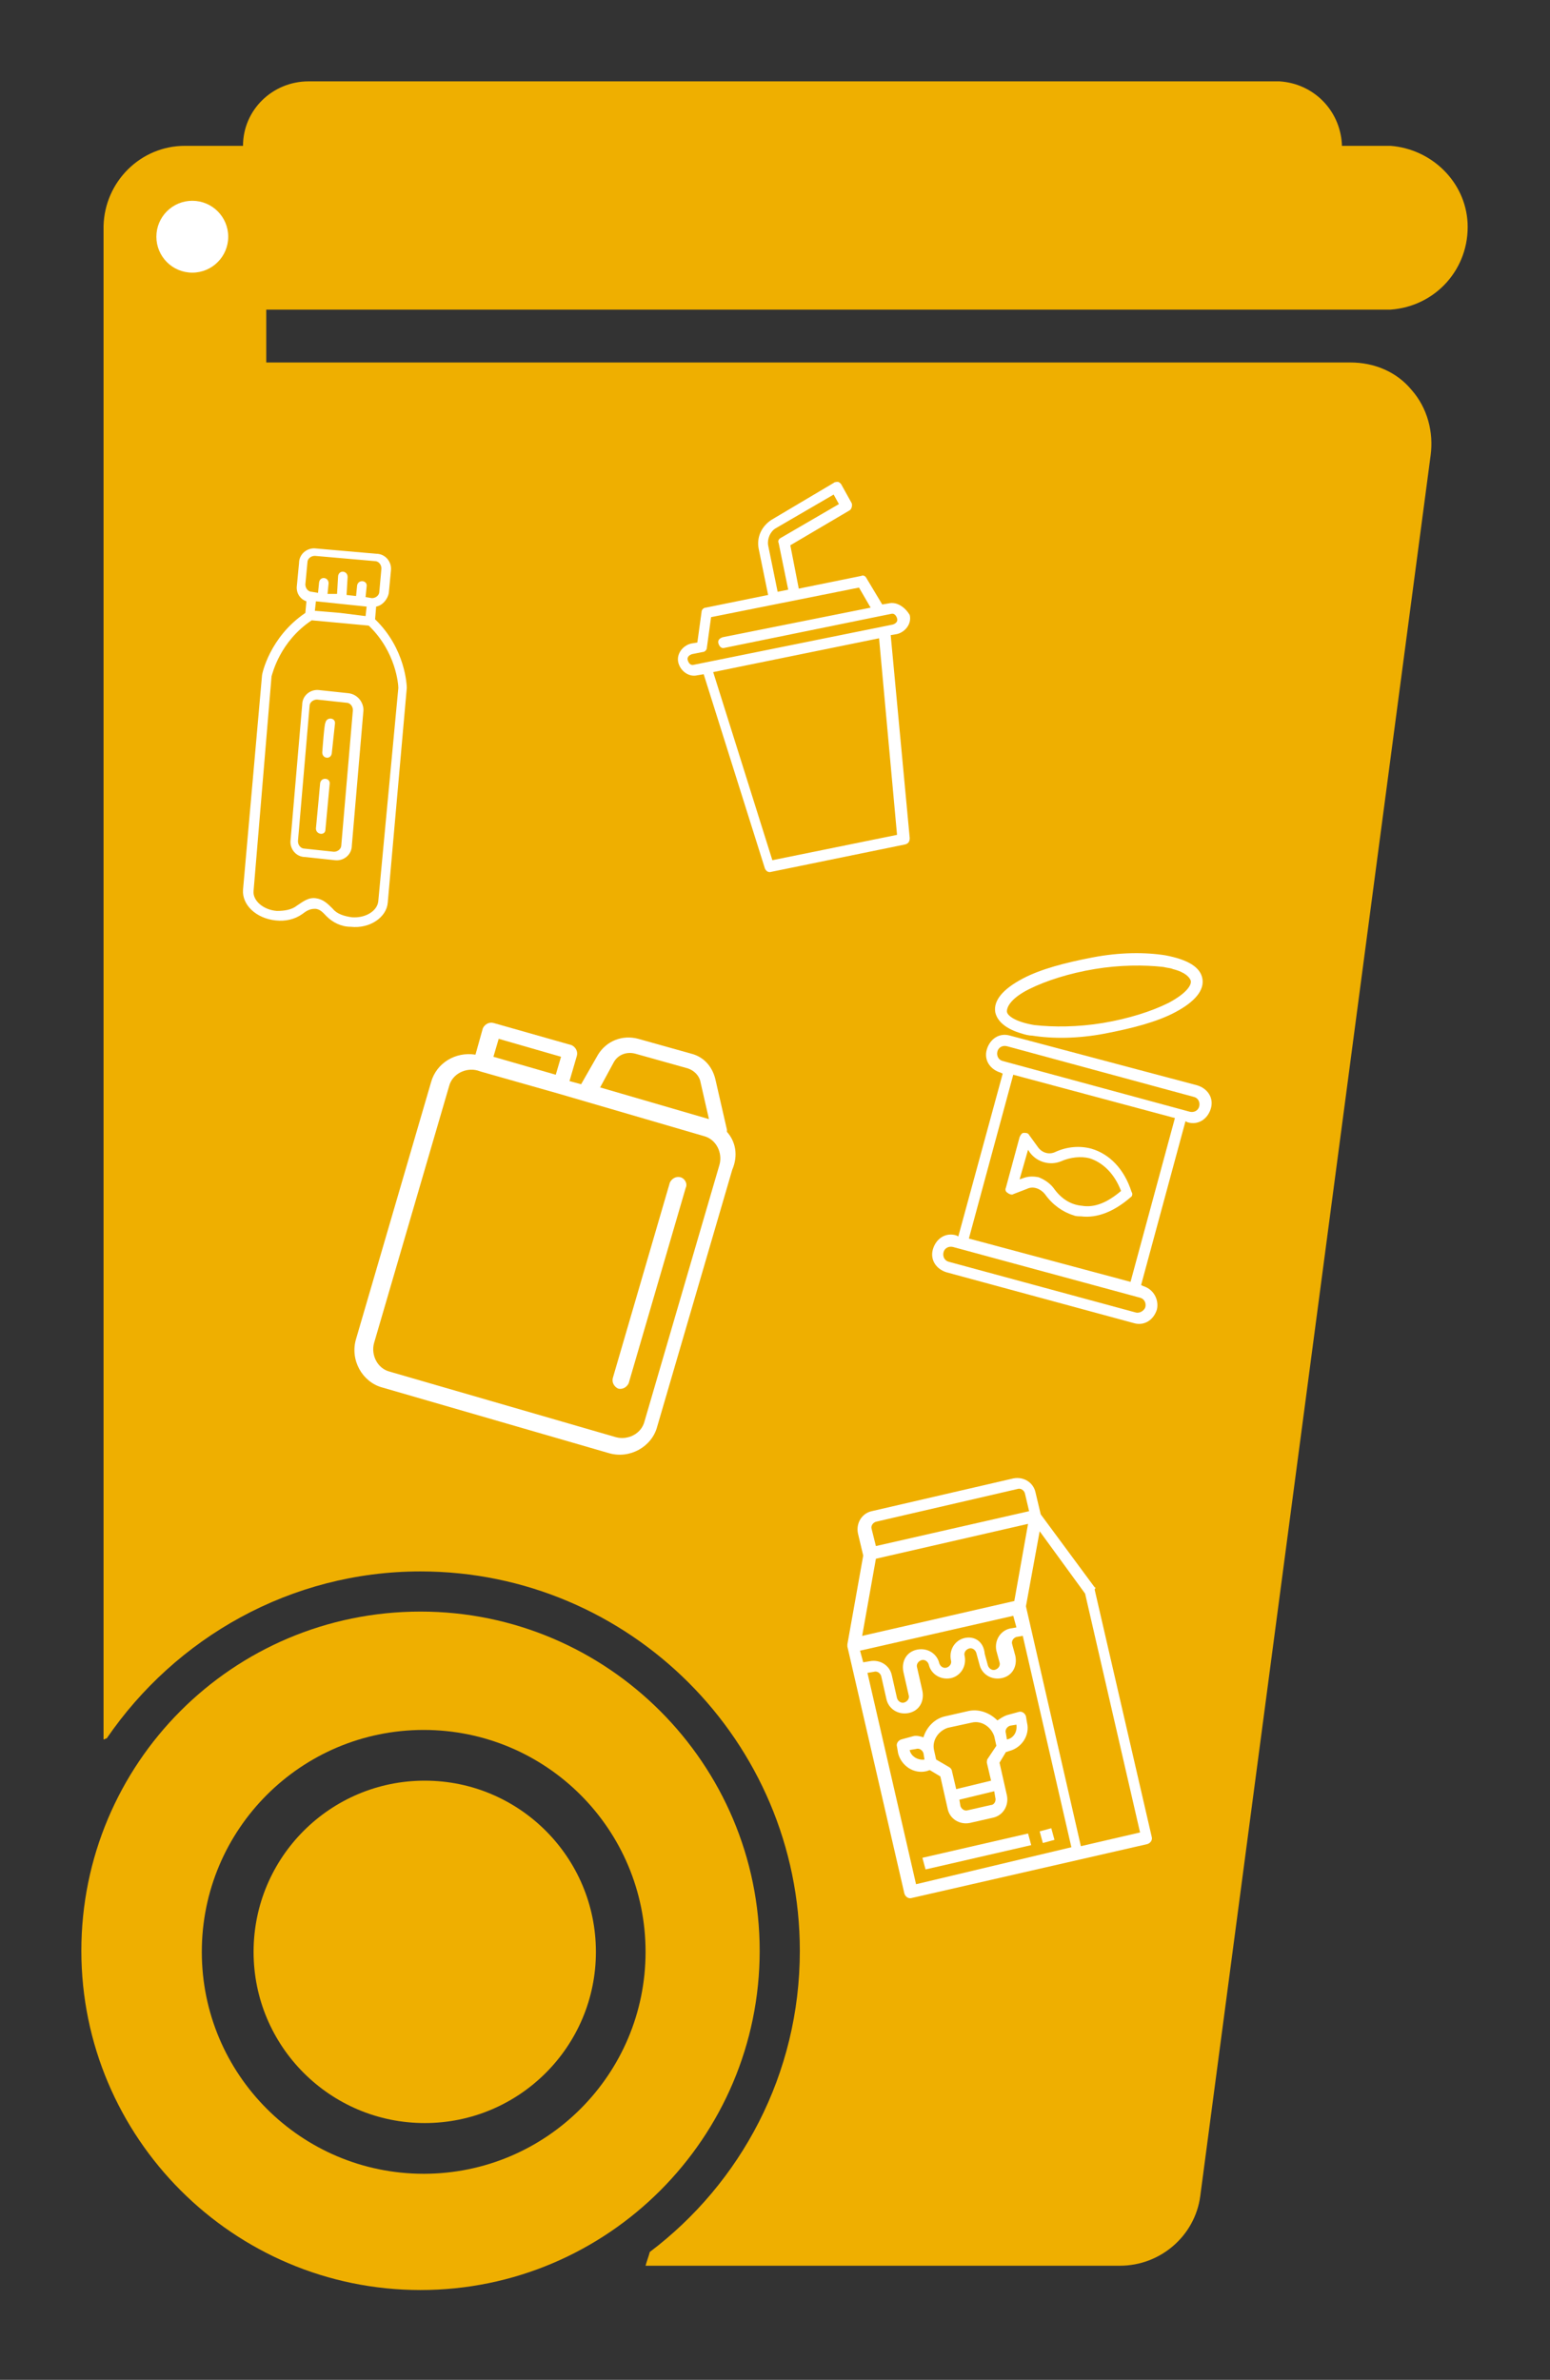 <?xml version="1.0" encoding="utf-8"?>
<!-- Generator: Adobe Illustrator 27.8.0, SVG Export Plug-In . SVG Version: 6.00 Build 0)  -->
<svg version="1.1" id="Ebene_1" xmlns="http://www.w3.org/2000/svg" xmlns:xlink="http://www.w3.org/1999/xlink" x="0px" y="0px"
	 viewBox="0 0 146.7 225.2" style="enable-background:new 0 0 146.7 225.2;" xml:space="preserve">
<rect x="0" y="0" width="146.7" height="225.2" fill="#333333" stroke="none"/>
<style type="text/css">
	.st0{fill:#EFAF00;}
	.st1{fill:#FFFFFF;}
</style>
<g>
	<g>
		<path class="st0" d="M39.8,152.5c-17.8,0-32.1,14.4-32.1,32.1s14.4,32.1,32.1,32.1s32.1-14.4,32.1-32.1S57.5,152.5,39.8,152.5z
			 M40.1,205.7c-11.6,0-21-9.4-21-21s9.4-21,21-21s21,9.4,21,21S51.7,205.7,40.1,205.7z"/>
		<g>
			<path class="st0" d="M131.6,29.3c4.3-0.3,7.5-3.9,7.3-8.2c-0.2-3.9-3.4-7-7.3-7.3h0.1H17.5c-4.2,0-7.6,3.4-7.7,7.6v143.2
				c0.1,0,0.2-0.1,0.3-0.1c6.5-9.5,17.4-15.8,29.7-15.8c19.8,0,35.9,16.1,35.9,35.9c0,11.7-5.6,22-14.2,28.5
				c-0.1,0.4-0.3,0.9-0.4,1.3H106c3.8,0,7.1-2.8,7.6-6.6l21.8-164.7c0.3-2.2-0.3-4.5-1.8-6.2c-1.4-1.7-3.5-2.6-5.8-2.6H25.2v-5
				L131.6,29.3L131.6,29.3z"/>
		</g>
	</g>
	<circle class="st0" cx="40.2" cy="184.7" r="16.2"/>
	<g>
		<g>
			<path class="st0" d="M35.4,24.2v-4h85.7c3.4-0.2,6.1-3.2,5.9-6.6c-0.2-3.2-2.7-5.7-5.9-5.9l0,0H29.2c-3.4,0-6.2,2.7-6.2,6.1v5.6
				c0.1,0,0.2,5,0.2,4.9"/>
		</g>
	</g>
	<g>
		<path class="st1" d="M87.3,175.8l10-2.3l0.3,1.1l-10,2.3L87.3,175.8z"/>
		<path class="st1" d="M98.4,173.3l1.1-0.3l0.3,1.1l-1.1,0.3L98.4,173.3z"/>
		<path class="st1" d="M103.6,150.2l-5.1-6.9l-0.5-2.1c-0.2-0.9-1.1-1.5-2.1-1.3L82.5,143c-0.9,0.2-1.5,1.1-1.3,2.1l0.5,2.1
			l-1.5,8.4l0,0l0,0c0,0.1,0,0.1,0,0.2l0,0l5.4,23.4c0.1,0.3,0.4,0.5,0.7,0.4l22.3-5.1c0.3-0.1,0.5-0.4,0.4-0.7l-5.4-23.4
			C103.7,150.3,103.7,150.2,103.6,150.2z M82.5,144.7c-0.1-0.3,0.1-0.6,0.4-0.7l13.4-3.1c0.3-0.1,0.6,0.1,0.7,0.4l0.4,1.7l-14.5,3.3
			L82.5,144.7z M82.9,147.5l14.4-3.3l-1.3,7.3l-14.4,3.3L82.9,147.5z M91.3,155c-0.9,0.2-1.5,1.1-1.3,2.1c0.1,0.3-0.1,0.6-0.4,0.7
			c-0.3,0.1-0.6-0.1-0.7-0.4c-0.2-0.9-1.1-1.5-2.1-1.3s-1.5,1.1-1.3,2.1l0.5,2.2c0.1,0.3-0.1,0.6-0.4,0.7s-0.6-0.1-0.7-0.4l-0.5-2.2
			c-0.2-0.9-1.1-1.5-2.1-1.3l-0.6,0.1l-0.3-1.1l14.5-3.3l0.3,1.1l-0.6,0.1c-0.9,0.2-1.5,1.1-1.3,2.1l0.3,1.1
			c0.1,0.3-0.1,0.6-0.4,0.7c-0.3,0.1-0.6-0.1-0.7-0.4l-0.3-1.1C93.1,155.3,92.2,154.8,91.3,155z M86.7,178.3l-4.6-20l0.6-0.1
			c0.3-0.1,0.6,0.1,0.7,0.4l0.5,2.2c0.2,0.9,1.1,1.5,2.1,1.3s1.5-1.1,1.3-2.1l-0.5-2.2c-0.1-0.3,0.1-0.6,0.4-0.7
			c0.3-0.1,0.6,0.1,0.7,0.4c0.2,0.9,1.1,1.5,2.1,1.3c0.9-0.2,1.5-1.1,1.3-2.1c-0.1-0.3,0.1-0.6,0.4-0.7s0.6,0.1,0.7,0.4l0.3,1.1
			c0.2,0.9,1.1,1.5,2.1,1.3s1.5-1.1,1.3-2.1l-0.3-1.1c-0.1-0.3,0.1-0.6,0.4-0.7l0.6-0.1l4.6,20L86.7,178.3z M107.9,173.4l-5.6,1.3
			L97.1,152l1.3-7.1l4.3,5.9L107.9,173.4z"/>
		<path class="st1" d="M96.4,162l-1.1,0.3c-0.3,0.1-0.6,0.3-0.9,0.5c-0.7-0.7-1.7-1.1-2.7-0.9l-2.2,0.5c-1,0.2-1.8,1-2.1,2
			c-0.3-0.1-0.7-0.2-1-0.1l-1.1,0.3c-0.3,0.1-0.5,0.4-0.4,0.7l0.1,0.6c0.3,1.2,1.5,2,2.7,1.7l0.3-0.1l1,0.6l0.7,3.1
			c0.2,0.9,1.1,1.5,2.1,1.3L94,172c0.9-0.2,1.5-1.1,1.3-2.1l-0.7-3.1l0.6-1l0.3-0.1c1.2-0.3,2-1.5,1.7-2.7l-0.1-0.6
			C97,162.1,96.7,161.9,96.4,162z M86.1,165.6l0.6-0.1c0.3-0.1,0.6,0.1,0.7,0.4l0.1,0.6C86.9,166.6,86.2,166.2,86.1,165.6z
			 M93.8,170.8l-2.2,0.5c-0.3,0.1-0.6-0.1-0.7-0.4l-0.1-0.6l3.3-0.8l0.1,0.6C94.3,170.4,94.1,170.8,93.8,170.8z M93.5,166.4
			c-0.1,0.1-0.1,0.3-0.1,0.4l0.4,1.7l-3.3,0.8l-0.4-1.7c0-0.1-0.1-0.3-0.3-0.4l-1.2-0.7l-0.2-0.9c-0.2-0.9,0.4-1.8,1.3-2.1L92,163
			c0.9-0.2,1.8,0.4,2.1,1.3l0.2,0.9L93.5,166.4z M95.3,164.6l-0.1-0.6c-0.1-0.3,0.1-0.6,0.4-0.7l0.6-0.1
			C96.3,163.9,95.9,164.5,95.3,164.6z"/>
	</g>
	<g>
		<path class="st1" d="M68.8,107.1c0-0.1,0-0.2,0-0.2l-1.1-4.8c-0.3-1.2-1.1-2.1-2.3-2.4l-5-1.4c-1.5-0.4-3,0.2-3.8,1.5l-1.6,2.8
			l-1.1-0.3l0.7-2.4c0.1-0.4-0.1-0.8-0.5-1l-7.4-2.1c-0.4-0.1-0.8,0.1-1,0.5L45,99.8c-1.9-0.3-3.7,0.8-4.2,2.6l-7.1,24.3
			c-0.6,2,0.6,4.1,2.5,4.6l21.4,6.2c2,0.6,4.1-0.6,4.6-2.5l7.1-24.3C69.9,109.3,69.6,108,68.8,107.1z M58.1,100.5
			c0.4-0.7,1.2-1,2-0.8l5,1.4c0.6,0.2,1.1,0.7,1.2,1.3l0.8,3.5l0,0l-10.3-3L58.1,100.5z M47.2,98.3l5.9,1.7l-0.5,1.7l-5.9-1.7
			L47.2,98.3z M61,134.5c-0.3,1.2-1.6,1.8-2.7,1.5l-21.4-6.2c-1.2-0.3-1.8-1.6-1.5-2.7l7.1-24.3c0.3-1.2,1.6-1.8,2.7-1.5l0.3,0.1
			l7.4,2.1l13.7,4c1.2,0.3,1.8,1.6,1.5,2.7L61,134.5L61,134.5z"/>
		<path class="st1" d="M64.4,111.4c-0.4-0.1-0.8,0.1-1,0.5L58,130.4c-0.1,0.4,0.1,0.8,0.5,1c0.4,0.1,0.8-0.1,1-0.5l5.4-18.5
			C65.1,112,64.8,111.5,64.4,111.4z"/>
	</g>
	<g>
		<path class="st1" d="M108.2,121.7l-0.2-0.1l4.2-15.5l0.2,0.1c1,0.3,1.9-0.3,2.2-1.3c0.3-1-0.3-1.9-1.3-2.2L95.6,98
			c-1-0.3-1.9,0.3-2.2,1.3c-0.3,1,0.3,1.9,1.3,2.2l0.2,0.1L90.7,117l-0.2-0.1c-1-0.3-1.9,0.3-2.2,1.3c-0.3,1,0.3,1.9,1.3,2.2
			l17.7,4.8c1,0.3,1.9-0.3,2.2-1.3C109.7,123,109.2,122,108.2,121.7z M94.4,99.5c0.1-0.4,0.5-0.6,0.9-0.5l17.7,4.8
			c0.4,0.1,0.6,0.5,0.5,0.9s-0.5,0.6-0.9,0.5l-17.7-4.8C94.5,100.3,94.3,99.9,94.4,99.5z M91.7,117.2l4.2-15.5l15.3,4.1l-4.2,15.5
			L91.7,117.2z M107.5,124.2l-17.7-4.8c-0.4-0.1-0.6-0.5-0.5-0.9s0.5-0.6,0.9-0.5l17.7,4.8c0.4,0.1,0.6,0.5,0.5,0.9
			C108.3,124,107.9,124.3,107.5,124.2z"/>
		<path class="st1" d="M96.7,97.8c0.3,0.1,0.7,0.2,1,0.2c1.9,0.3,4.3,0.3,6.9-0.2s4.9-1.1,6.6-2c1.9-1,2.8-2.1,2.6-3.2
			c-0.2-1.1-1.4-1.8-3.5-2.2c-1.9-0.3-4.3-0.3-6.9,0.2s-4.9,1.1-6.6,2c-1.9,1-2.8,2.1-2.6,3.2C94.4,96.7,95.3,97.4,96.7,97.8z
			 M97.4,93.6c1.6-0.8,3.8-1.5,6.2-1.9c2.4-0.4,4.7-0.4,6.5-0.2c0.4,0.1,0.7,0.1,0.9,0.2c1.2,0.3,1.6,0.8,1.7,1.1
			c0.1,0.4-0.4,1.2-2.1,2.1c-1.6,0.8-3.8,1.5-6.2,1.9c-2.4,0.4-4.7,0.4-6.5,0.2c-1.8-0.3-2.6-0.9-2.6-1.3
			C95.3,95.2,95.8,94.4,97.4,93.6z"/>
		<path class="st1" d="M103.3,108.7c-1.1-0.3-2.3-0.2-3.4,0.3c-0.6,0.3-1.3,0.1-1.7-0.5l-0.8-1.1c-0.1-0.2-0.3-0.2-0.5-0.2
			s-0.3,0.2-0.4,0.4l-1.3,4.8c-0.1,0.2,0,0.4,0.2,0.5c0.1,0.1,0.4,0.2,0.5,0.1l1.3-0.5c0.6-0.3,1.3,0,1.7,0.5c0.7,1,1.7,1.7,2.7,2
			c0.2,0.1,0.5,0.1,0.7,0.1c1.6,0.2,3.2-0.5,4.7-1.8c0.2-0.1,0.2-0.4,0.1-0.5C106.4,110.6,105,109.2,103.3,108.7z M102.4,114.1
			c-1.1-0.1-2-0.7-2.7-1.7c-0.4-0.5-0.9-0.8-1.4-1c-0.5-0.1-1-0.1-1.5,0.1l-0.3,0.1l0.8-2.8l0.2,0.3c0.7,0.9,1.9,1.2,2.9,0.8
			c0.9-0.4,1.9-0.5,2.7-0.3c1.3,0.4,2.4,1.5,3,3.1C104.8,113.8,103.6,114.3,102.4,114.1z"/>
	</g>
	<path id="Water_bottle" class="st1" d="M38.5,65.1L38.5,65.1c0-0.2-0.1-3.7-3-6.5l0.1-1.2c0.6-0.1,1.1-0.7,1.2-1.3L37,54
		c0.1-0.8-0.5-1.6-1.4-1.6l-5.7-0.5c-0.8-0.1-1.6,0.5-1.6,1.4l-0.2,2.1c-0.1,0.7,0.3,1.3,0.9,1.5L28.9,58c-3.4,2.3-4.1,5.8-4.1,5.9
		l0,0L23,84.2c-0.1,1.4,1.2,2.7,3.1,2.9c0.9,0.1,1.8-0.1,2.5-0.6c0.4-0.3,0.7-0.5,1.2-0.5s0.8,0.4,1.1,0.7c0.6,0.6,1.4,1,2.3,1
		c1.8,0.2,3.4-0.9,3.5-2.3L38.5,65.1z M28.9,55.3l0.2-2.1c0-0.3,0.3-0.6,0.7-0.6l5.7,0.5c0.3,0,0.6,0.3,0.6,0.7L35.9,56
		c0,0.3-0.3,0.6-0.7,0.6l-0.6-0.1l0.1-1c0.1-0.6-0.8-0.7-0.9-0.1l-0.1,1l-0.9-0.1l0.1-1.7c0-0.6-0.8-0.7-0.9-0.1l-0.1,1.7l-0.9,0
		l0.1-1c0-0.6-0.8-0.7-0.9-0.1l-0.1,1L29.5,56C29.2,56,28.9,55.7,28.9,55.3L28.9,55.3z M34.7,57.4l-0.1,0.9L32.2,58l-2.4-0.2
		l0.1-0.9L34.7,57.4z M35.8,85.3c-0.1,0.9-1.2,1.6-2.5,1.5c-0.7-0.1-1.4-0.3-1.8-0.8c-0.5-0.5-0.9-0.9-1.6-1s-1.2,0.3-1.8,0.7
		c-0.5,0.4-1.2,0.5-1.9,0.5c-1.3-0.1-2.3-1-2.2-1.9L25.7,64c0.1-0.3,0.8-3.3,3.8-5.3l5.4,0.5c2.6,2.5,2.8,5.6,2.8,5.9L35.8,85.3z
		 M33,65.6l-2.8-0.3c-0.8-0.1-1.6,0.5-1.6,1.4l-1.1,12.8c-0.1,0.8,0.5,1.6,1.4,1.6l2.8,0.3c0.8,0.1,1.6-0.5,1.6-1.4l1.1-12.8
		C34.4,66.4,33.8,65.7,33,65.6z M32.3,80c0,0.3-0.3,0.6-0.7,0.6l-2.8-0.3c-0.3,0-0.6-0.3-0.6-0.7l1.1-12.8c0-0.3,0.3-0.6,0.7-0.6
		l2.8,0.3c0.3,0,0.6,0.3,0.6,0.7L32.3,80z M31.2,74.2l-0.4,4.3c0,0.6-0.9,0.5-0.9-0.1c0,0,0.4-4.2,0.4-4.3
		C30.4,73.5,31.3,73.6,31.2,74.2z M31.7,68.5l-0.3,2.8c-0.1,0.6-0.9,0.5-0.9-0.1c0,0,0.2-2.8,0.3-2.8C30.9,67.8,31.8,67.9,31.7,68.5
		z"/>
	<g>
		<path class="st1" d="M84.1,57.1l-0.6,0.1L82,54.7c-0.1-0.2-0.3-0.3-0.5-0.2l-5.9,1.2l-0.8-4.1l5.6-3.3c0.2-0.1,0.3-0.5,0.2-0.7
			l-1-1.8c-0.1-0.1-0.2-0.2-0.3-0.2c-0.1,0-0.3,0-0.4,0.1L73,49.2c-0.9,0.6-1.4,1.6-1.2,2.7l0.9,4.4l-5.9,1.2
			c-0.2,0-0.4,0.2-0.4,0.4L66,60.8l-0.6,0.1c-0.8,0.2-1.4,1-1.2,1.8c0.2,0.8,1,1.4,1.8,1.2l0.6-0.1l5.8,18.4
			c0.1,0.2,0.3,0.4,0.6,0.3l12.7-2.6c0.3-0.1,0.4-0.3,0.4-0.6l-1.8-19.2l0.6-0.1c0.8-0.2,1.4-1,1.2-1.8
			C85.7,57.5,84.9,56.9,84.1,57.1L84.1,57.1z M72.7,51.6c-0.1-0.6,0.2-1.3,0.7-1.6l5.5-3.2l0.5,0.9l-5.5,3.2
			c-0.2,0.1-0.3,0.3-0.2,0.5l0.9,4.4l-1,0.2L72.7,51.6z M84.9,79l-11.8,2.4l-5.6-17.8l15.7-3.2L84.9,79z M84.5,59.1l-18.8,3.8
			c-0.3,0.1-0.5-0.1-0.6-0.4c-0.1-0.3,0.1-0.5,0.4-0.6l1-0.2c0.2,0,0.4-0.2,0.4-0.4l0.4-2.9l14-2.8l1.1,1.9l-14,2.8
			c-0.3,0.1-0.5,0.3-0.4,0.6s0.3,0.5,0.6,0.4l14.7-3l0,0l1-0.2c0.3-0.1,0.5,0.1,0.6,0.4S84.8,59,84.5,59.1z"/>
	</g>
	<circle class="st1" cx="18.2" cy="22.4" r="3.4"/>
</g>
</svg>

